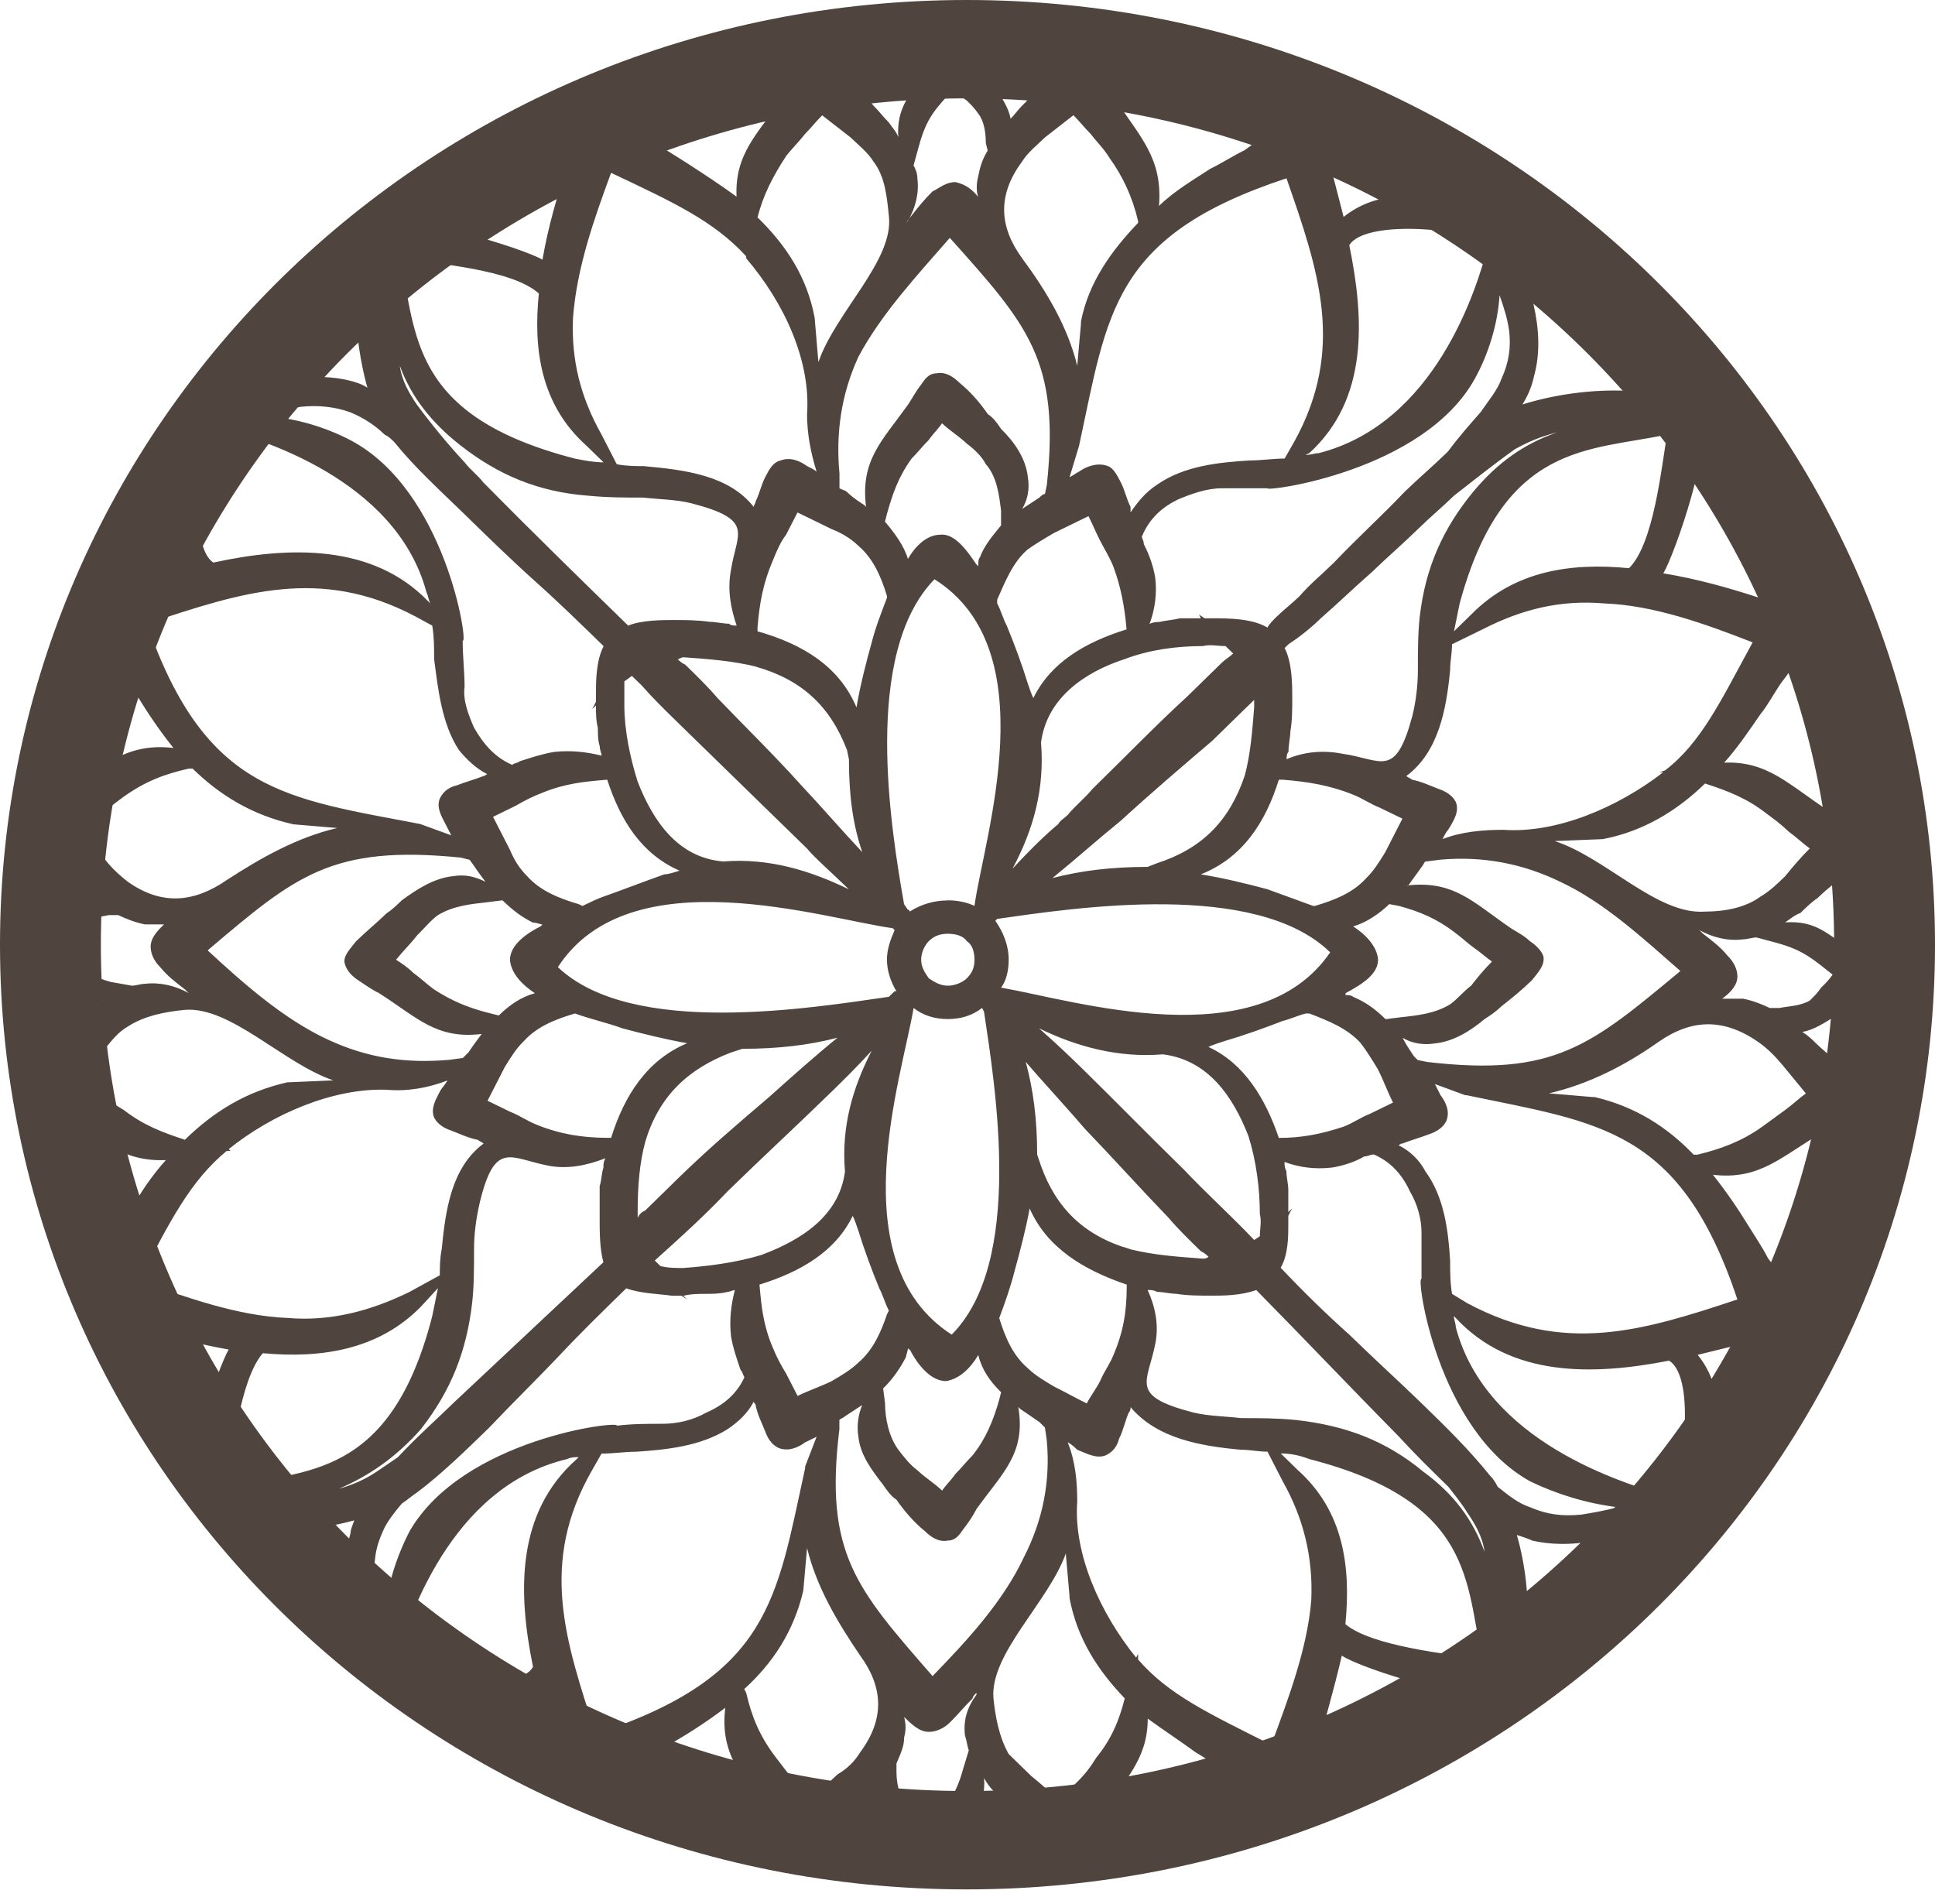 <svg width="62" height="61" viewBox="0 0 62 61" fill="none" xmlns="http://www.w3.org/2000/svg">
<path fill-rule="evenodd" clip-rule="evenodd" d="M24.212 21.357C23.479 21.178 22.749 21.12 21.895 21.06C21.834 21.06 21.773 21.12 21.713 21.12C21.773 21.181 21.834 21.239 21.958 21.299C22.324 21.658 22.691 22.013 22.994 22.371C23.909 23.322 24.823 24.214 25.677 25.165C26.347 25.878 26.958 26.592 27.628 27.305C27.322 26.413 27.201 25.462 27.201 24.333L27.14 24.035C26.592 22.608 25.677 21.776 24.214 21.36M30.369 28.848C30.675 28.848 30.978 28.909 31.223 29.027C31.529 26.826 33.54 20.82 29.942 18.561C27.625 20.939 28.54 26.531 28.967 28.97L29.088 29.149C29.149 29.149 29.149 29.209 29.149 29.209C29.515 28.972 29.942 28.851 30.369 28.851M31.893 29.504C32.138 29.859 32.32 30.278 32.32 30.752C32.32 31.05 32.259 31.408 32.075 31.645C34.452 32.061 40.304 33.904 42.621 30.515C40.243 28.195 34.452 29.088 31.953 29.443L31.893 29.504ZM31.466 32.298C31.16 32.535 30.796 32.653 30.369 32.653C29.942 32.653 29.576 32.535 29.273 32.298C28.906 34.499 26.895 40.444 30.493 42.764C32.81 40.444 31.895 34.854 31.529 32.416L31.468 32.298H31.466ZM28.724 31.763C28.543 31.466 28.419 31.108 28.419 30.752C28.419 30.397 28.54 30.099 28.664 29.802L28.603 29.741C26.407 29.443 20.189 27.421 17.875 30.989C20.253 33.248 25.983 32.298 28.482 31.939L28.664 31.76H28.724V31.763ZM30.978 30.157C30.857 29.978 30.611 29.92 30.369 29.92C30.127 29.92 29.942 29.981 29.76 30.157C29.639 30.275 29.515 30.512 29.515 30.752C29.515 30.992 29.636 31.168 29.76 31.347C29.942 31.466 30.127 31.584 30.369 31.584C30.611 31.584 30.857 31.466 30.978 31.347C31.16 31.168 31.223 30.989 31.223 30.752C31.223 30.515 31.163 30.275 30.978 30.157ZM20.677 36.582C20.495 37.237 20.432 38.009 20.432 38.783V39.02C20.492 38.901 20.553 38.841 20.677 38.783L21.773 37.711C22.688 36.819 23.663 35.987 24.639 35.155C25.371 34.499 26.102 33.846 26.834 33.251C25.92 33.488 24.944 33.606 23.787 33.606L23.421 33.725C22.018 34.259 21.104 35.152 20.677 36.579M7.326 43.241C6.29 43.062 5.193 42.764 4.279 42.467C3.973 42.406 3.609 42.288 3.303 42.108C3.058 42.048 2.816 41.871 2.694 41.632C2.573 41.216 2.816 40.8 3 40.502C3.182 40.205 3.367 39.968 3.549 39.728C3.73 39.373 3.976 39.075 4.218 38.717C4.524 38.182 4.887 37.645 5.315 37.171C3.912 37.232 3.243 36.516 1.962 35.684C1.716 35.505 1.474 35.386 1.229 35.207C1.047 35.089 0.862 34.909 0.802 34.672C0.741 34.375 0.984 34.077 1.168 33.898C1.535 33.54 1.901 33.185 2.265 32.887C2.507 32.708 2.692 32.532 2.874 32.411C2.995 32.292 3.179 32.174 3.301 32.052C2.325 32.171 1.959 31.755 1.168 31.22C0.986 31.102 0.862 31.041 0.741 30.923C0.559 30.862 0.435 30.744 0.435 30.567C0.375 30.331 0.496 30.151 0.681 29.972C0.862 29.793 1.108 29.556 1.35 29.377C1.411 29.317 1.532 29.198 1.656 29.14C1.962 28.843 2.325 28.664 2.692 28.606C2.57 28.487 2.447 28.369 2.265 28.19C1.898 27.892 1.471 27.537 1.168 27.179C0.986 27 0.741 26.702 0.802 26.405C0.862 26.168 1.047 25.988 1.229 25.87C1.474 25.691 1.716 25.573 2.022 25.393C3.303 24.561 4.033 23.787 5.557 23.966C5.13 23.432 4.764 22.895 4.4 22.302C4.157 22.005 3.973 21.647 3.73 21.291C3.549 21.054 3.364 20.814 3.243 20.578C3.061 20.222 2.816 19.803 2.937 19.387C3.058 19.151 3.243 18.971 3.485 18.911C3.791 18.732 4.155 18.674 4.521 18.553C4.948 18.434 5.436 18.316 5.984 18.195C4.279 16.172 6.29 13.2 6.166 13.139L6.287 13.078H6.348L6.53 12.96C7.932 12.425 9.64 11.83 11.164 12.186C11.409 12.246 11.591 12.304 11.772 12.423C11.224 10.461 11.224 7.904 12.26 7.249C12.993 6.772 16.77 7.962 17.382 8.32C17.564 7.249 17.869 6.237 18.175 5.287C18.236 4.989 18.357 4.631 18.481 4.336C18.602 4.1 18.787 3.86 19.029 3.802C19.396 3.623 19.883 3.92 20.186 4.1C20.432 4.279 20.735 4.397 20.98 4.576C21.346 4.813 21.649 4.992 22.016 5.229C22.564 5.585 23.112 5.943 23.6 6.301C23.539 4.932 24.269 4.279 25.123 3.088C25.245 2.852 25.429 2.554 25.611 2.375C25.732 2.138 25.917 1.959 26.159 1.898C26.465 1.838 26.768 2.077 26.953 2.314C27.319 2.612 27.683 3.028 27.989 3.386C28.171 3.565 28.294 3.741 28.476 3.92C28.598 4.1 28.722 4.218 28.782 4.397C28.722 3.447 29.149 3.031 29.697 2.256C29.818 2.138 29.879 2.019 30.003 1.84C30.063 1.722 30.184 1.603 30.369 1.543C30.614 1.543 30.796 1.661 30.978 1.78C31.16 2.017 31.344 2.256 31.526 2.435C31.647 2.554 31.708 2.672 31.832 2.733C32.077 3.088 32.32 3.447 32.38 3.805C32.502 3.686 32.626 3.507 32.747 3.389C33.113 3.031 33.48 2.615 33.843 2.317C34.025 2.08 34.331 1.901 34.637 1.959C34.882 1.959 35.064 2.196 35.185 2.375C35.367 2.612 35.491 2.852 35.673 3.088C36.527 4.397 37.257 5.05 37.136 6.598C37.623 6.122 38.232 5.766 38.78 5.408C39.147 5.229 39.513 4.992 39.877 4.813C40.122 4.634 40.364 4.458 40.61 4.336C40.976 4.1 41.403 3.86 41.83 4.039C42.075 4.1 42.197 4.336 42.318 4.573C42.439 4.871 42.56 5.226 42.684 5.524C42.806 6.001 42.927 6.474 43.051 6.951C45.123 5.287 48.172 7.309 48.233 7.188V7.249L48.294 7.367L48.354 7.546C48.963 8.913 49.572 10.579 49.148 12.067C49.087 12.365 48.966 12.662 48.781 12.96C50.853 12.307 53.718 12.307 54.451 13.376C54.939 14.089 53.658 17.776 53.294 18.371C54.391 18.55 55.426 18.847 56.341 19.145C56.708 19.263 57.074 19.324 57.377 19.503C57.622 19.622 57.804 19.74 57.925 20.038C58.047 20.396 57.804 20.812 57.559 21.167C57.438 21.404 57.253 21.644 57.071 21.881C56.826 22.239 56.644 22.594 56.402 22.892C56.035 23.426 55.669 23.964 55.245 24.437C56.647 24.38 57.316 25.151 58.597 25.983C58.843 26.102 59.085 26.281 59.33 26.46C59.512 26.578 59.697 26.757 59.757 26.994C59.818 27.292 59.576 27.589 59.391 27.768C59.025 28.127 58.597 28.421 58.234 28.779C58.052 28.898 57.867 29.077 57.686 29.256C57.504 29.317 57.38 29.435 57.198 29.554C58.173 29.493 58.54 29.912 59.33 30.446C59.512 30.565 59.636 30.625 59.757 30.744C59.939 30.804 60.063 30.923 60.063 31.102C60.124 31.339 59.942 31.518 59.821 31.697C59.639 31.876 59.394 32.055 59.151 32.231C59.03 32.35 58.969 32.411 58.846 32.529C58.479 32.766 58.113 33.006 57.749 33.064C57.931 33.182 58.055 33.3 58.176 33.419C58.542 33.777 58.969 34.072 59.273 34.43C59.518 34.667 59.7 34.965 59.639 35.262C59.578 35.499 59.394 35.678 59.212 35.797C58.967 35.976 58.664 36.094 58.418 36.273C57.077 37.047 56.407 37.819 54.884 37.642C55.311 38.177 55.677 38.714 56.041 39.306C56.223 39.604 56.468 39.962 56.65 40.318C56.831 40.555 57.016 40.794 57.137 41.092C57.319 41.389 57.564 41.866 57.443 42.221C57.322 42.458 57.077 42.637 56.834 42.756C56.528 42.874 56.165 42.935 55.859 43.053C55.371 43.172 54.884 43.29 54.396 43.412C56.041 45.434 53.969 48.407 54.09 48.467H54.03L53.969 48.528L53.724 48.588C52.322 49.123 50.613 49.718 49.09 49.362C48.968 49.302 48.784 49.244 48.602 49.183C49.15 51.087 49.09 53.525 48.114 54.178C47.321 54.655 43.604 53.465 42.993 53.049C42.748 54.12 42.445 55.129 42.199 56.082C42.078 56.38 41.954 56.735 41.833 57.033C41.712 57.27 41.527 57.509 41.285 57.628C40.918 57.746 40.431 57.449 40.127 57.27C39.882 57.151 39.64 56.972 39.334 56.793C39.028 56.556 38.665 56.377 38.298 56.14C37.81 55.782 37.262 55.426 36.775 55.068C36.775 56.377 36.044 57.03 35.191 58.281C35.069 58.518 34.885 58.757 34.703 58.994C34.582 59.173 34.397 59.352 34.155 59.41C33.849 59.471 33.546 59.231 33.361 59.055C32.995 58.697 32.631 58.281 32.325 57.925C32.143 57.746 32.019 57.57 31.837 57.391C31.716 57.272 31.592 57.093 31.532 56.975C31.592 57.867 31.165 58.283 30.617 59.058C30.496 59.176 30.435 59.355 30.311 59.474C30.251 59.592 30.129 59.711 29.945 59.771C29.7 59.771 29.518 59.653 29.336 59.534C29.154 59.297 28.97 59.058 28.788 58.881C28.666 58.763 28.606 58.644 28.482 58.526C28.237 58.228 27.994 57.873 27.934 57.515C27.812 57.633 27.688 57.812 27.567 57.931C27.201 58.289 26.898 58.705 26.531 59.002C26.286 59.182 25.983 59.419 25.677 59.361C25.435 59.3 25.25 59.124 25.129 58.945C24.947 58.708 24.823 58.468 24.641 58.17C23.787 56.922 23.057 56.209 23.239 54.721C22.691 55.137 22.142 55.495 21.534 55.851C21.167 56.03 20.801 56.267 20.498 56.506C20.253 56.625 19.949 56.804 19.704 56.922C19.398 57.159 18.911 57.399 18.547 57.22C18.241 57.159 18.12 56.922 17.999 56.685C17.878 56.388 17.756 56.032 17.693 55.674C17.572 55.258 17.448 54.782 17.327 54.308C15.194 55.914 12.205 53.892 12.144 54.01L12.084 53.95V53.889L11.963 53.652C11.414 52.286 10.805 50.619 11.23 49.131C11.23 49.013 11.29 48.894 11.351 48.715C9.4 49.25 6.901 49.192 6.293 48.239C5.744 47.525 6.962 43.839 7.328 43.243M14.886 14.814C15.068 15.051 15.313 15.23 15.495 15.467C17.018 17.012 18.602 18.558 20.128 20.046C20.556 19.867 21.225 19.867 21.591 19.867C21.958 19.867 22.324 19.867 22.749 19.925C22.93 19.925 23.176 19.985 23.358 19.985C23.418 20.046 23.539 20.046 23.603 20.046C23.421 19.511 23.297 18.916 23.421 18.263C23.603 17.073 24.214 16.657 22.14 16.123C21.652 16.004 21.164 16.004 20.616 15.944C20.068 15.944 19.459 15.944 18.847 15.883C17.263 15.764 15.982 15.23 14.762 14.277C13.847 13.563 13.178 12.731 12.811 11.72C12.872 12.197 13.117 12.613 13.359 12.968C13.847 13.624 14.335 14.216 14.883 14.811M27.931 33.667C27.443 34.201 26.956 34.678 26.65 34.976C25.553 36.047 24.393 37.116 23.297 38.188C22.567 38.962 21.773 39.676 20.98 40.389L21.162 40.568C21.407 40.629 21.649 40.629 21.892 40.629C22.746 40.568 23.6 40.45 24.391 40.213C25.672 39.736 26.889 38.965 27.074 37.538C26.953 36.111 27.317 34.863 27.928 33.672M20.068 41.279C19.335 41.993 18.605 42.706 17.936 43.42C17.203 44.194 16.412 44.965 15.679 45.74C14.946 46.453 14.155 47.227 13.362 47.822C13.18 47.941 13.056 48.059 12.874 48.178C12.629 48.475 12.387 48.773 12.266 49.071C12.02 49.605 11.96 50.082 12.02 50.677C12.081 51.035 12.202 51.39 12.326 51.806C12.387 50.856 12.693 49.903 13.12 49.071C14.828 46.098 19.886 45.503 19.765 45.682C20.253 45.621 20.74 45.621 21.228 45.621C21.715 45.621 22.203 45.503 22.63 45.263C23.178 45.026 23.605 44.668 23.851 44.133C23.79 44.015 23.79 43.954 23.729 43.897C23.608 43.541 23.484 43.183 23.424 42.825C23.363 42.29 23.424 41.814 23.545 41.337C23.484 41.337 23.363 41.398 23.3 41.398C23.057 41.458 22.812 41.458 22.63 41.458C22.385 41.458 22.142 41.458 21.897 41.519L22.018 41.637L21.837 41.519H21.531C21.164 41.458 20.556 41.458 20.068 41.282M8.422 43.359C7.692 44.191 7.447 46.572 7.265 47.641C9.764 47.106 12.508 47.404 13.85 42.169C13.91 41.871 13.971 41.574 14.032 41.276L13.483 41.871C12.142 43.241 10.312 43.536 8.422 43.359ZM6.838 18.026C9.276 17.492 11.96 17.431 13.726 19.274L13.786 19.335C13.726 19.217 13.726 19.098 13.665 18.977C12.69 15.348 8.301 14.04 6.899 13.684C6.411 13.921 5.984 17.489 6.838 18.026ZM19.58 36.461C20.007 35.094 20.737 33.962 22.018 33.427C21.349 33.309 20.616 33.13 19.947 32.951C19.459 32.772 18.911 32.653 18.423 32.474C17.814 32.653 17.203 32.89 16.778 33.367C16.533 33.603 16.351 33.901 16.169 34.199C15.988 34.557 15.803 34.912 15.621 35.27C15.864 35.389 16.109 35.507 16.351 35.626C16.657 35.744 16.9 35.923 17.205 36.042C17.938 36.339 18.668 36.458 19.462 36.458H19.583L19.58 36.461ZM19.335 40.447C19.214 40.031 19.214 39.436 19.214 39.078V38.006C19.274 37.827 19.274 37.59 19.335 37.411C19.335 37.293 19.335 37.232 19.396 37.114C18.787 37.35 18.175 37.469 17.566 37.35C16.346 37.114 15.858 36.518 15.37 38.541C15.249 39.075 15.189 39.552 15.189 40.028C15.189 40.623 15.189 41.218 15.128 41.753C14.946 43.299 14.459 44.547 13.483 45.797C12.69 46.69 11.836 47.285 10.861 47.701C11.287 47.583 11.714 47.404 12.142 47.106C12.323 46.988 12.569 46.809 12.751 46.69C13.359 46.034 13.971 45.5 14.58 44.905C16.164 43.417 17.751 41.932 19.335 40.444M18.666 29.027C18.911 28.909 19.153 28.79 19.335 28.73C20.005 28.493 20.616 28.253 21.286 28.016C21.407 28.016 21.591 27.956 21.773 27.898C20.553 27.363 19.883 26.292 19.456 24.983C18.723 25.044 18.115 25.101 17.384 25.399C17.079 25.517 16.836 25.636 16.53 25.815C16.285 25.933 16.043 26.052 15.798 26.173C15.979 26.531 16.164 26.887 16.346 27.245C16.467 27.542 16.652 27.84 16.894 28.077C17.321 28.553 17.93 28.79 18.539 28.97L18.66 29.027H18.666ZM20.25 21.655L20.005 21.834V22.608C20.005 23.382 20.186 24.272 20.432 25.046C20.919 26.294 21.713 27.485 23.176 27.603C24.639 27.485 25.98 27.901 27.198 28.496C26.65 27.961 26.102 27.485 25.856 27.187C25.123 26.473 24.393 25.76 23.66 25.046C22.991 24.393 22.319 23.738 21.649 23.085C21.283 22.727 20.919 22.371 20.553 21.955C20.492 21.895 20.432 21.837 20.308 21.718L20.247 21.658L20.25 21.655ZM15.982 32.537C16.349 32.179 16.712 31.942 17.139 31.824C16.773 31.587 16.406 31.229 16.346 30.813C16.285 30.278 16.955 29.862 17.321 29.683L17.382 29.622C17.321 29.622 17.2 29.562 17.076 29.562C16.709 29.383 16.406 29.146 16.101 28.848L15.613 28.909C15.065 28.97 14.516 29.027 14.029 29.325C13.784 29.504 13.602 29.741 13.359 29.978C13.178 30.215 12.932 30.454 12.69 30.752C12.872 30.87 13.056 30.989 13.238 31.168C13.483 31.347 13.665 31.526 13.908 31.703C14.456 32.061 15.004 32.298 15.737 32.477L15.982 32.537ZM14.825 33.904C14.886 33.843 14.946 33.785 15.007 33.725C15.128 33.546 15.252 33.369 15.434 33.13C13.971 33.309 13.362 32.595 12.142 31.821C11.896 31.703 11.654 31.523 11.472 31.405C11.29 31.287 11.106 31.108 11.045 30.87C10.985 30.634 11.227 30.394 11.412 30.157C11.717 29.859 12.081 29.562 12.387 29.264C12.569 29.146 12.753 28.967 12.874 28.848C13.362 28.49 13.91 28.135 14.519 28.074C14.886 28.014 15.189 28.074 15.555 28.253C15.373 28.016 15.249 27.837 15.128 27.658C15.068 27.598 15.068 27.54 15.007 27.54L14.762 27.479C10.615 27.063 9.458 28.074 6.653 30.452C7.811 31.523 9.092 32.653 10.494 33.306C11.775 33.901 12.993 34.08 14.395 33.959L14.822 33.901L14.825 33.904ZM14.825 20.523C14.825 21.057 14.886 21.534 14.886 22.01C14.825 22.426 15.007 22.903 15.191 23.319C15.497 23.853 15.861 24.269 16.412 24.509C16.473 24.448 16.594 24.448 16.657 24.391C17.024 24.272 17.39 24.154 17.754 24.093C18.302 24.035 18.79 24.093 19.277 24.212C19.277 24.151 19.217 24.032 19.217 23.914C19.156 23.735 19.156 23.498 19.156 23.319C19.095 23.082 19.095 22.842 19.095 22.605L18.974 22.724L19.095 22.487V22.25C19.095 21.834 19.095 21.178 19.341 20.704C18.608 19.991 17.878 19.277 17.145 18.624C16.351 17.911 15.621 17.197 14.828 16.423C14.095 15.709 13.304 14.996 12.632 14.164C12.511 14.045 12.45 13.985 12.326 13.927C12.02 13.629 11.657 13.392 11.23 13.213C10.742 13.034 10.194 12.976 9.645 13.034C9.279 13.095 8.852 13.153 8.488 13.332C9.464 13.39 10.439 13.69 11.232 14.106C14.28 15.712 15.012 20.646 14.828 20.528M13.483 26.41L14.459 26.765C14.398 26.647 14.337 26.529 14.277 26.41C14.155 26.173 13.971 25.876 14.095 25.578C14.216 25.341 14.401 25.22 14.643 25.162C14.949 25.044 15.191 24.983 15.497 24.864C15.558 24.864 15.558 24.807 15.618 24.807C15.252 24.628 14.949 24.33 14.704 24.032C14.155 23.2 14.034 22.071 13.91 21.118C13.91 20.759 13.91 20.404 13.85 20.046L13.302 19.748C10.254 18.142 7.753 18.974 4.706 19.985C6.596 25.396 9.155 25.575 13.483 26.407M6.169 24.628H6.047C5.254 24.807 4.645 25.044 3.976 25.52C3.73 25.699 3.488 25.878 3.243 26.115C2.998 26.294 2.816 26.471 2.573 26.592C2.818 26.89 3.061 27.248 3.367 27.542C3.549 27.779 3.794 28.019 4.1 28.256C5.196 29.03 6.232 28.912 7.271 28.195C8.367 27.482 9.527 26.829 10.805 26.531L9.403 26.413C8.061 26.115 7.025 25.462 6.171 24.628M7.326 36.819L7.386 36.877H7.265C6.108 37.827 5.436 39.136 4.46 41.039C5.984 41.574 7.632 42.169 9.216 42.23C10.618 42.348 11.899 41.993 13.117 41.398L14.092 40.863C14.092 40.626 14.092 40.329 14.153 40.031C14.274 38.783 14.459 37.414 15.495 36.642C15.434 36.582 15.373 36.582 15.313 36.524C15.007 36.463 14.764 36.345 14.459 36.226C14.277 36.166 14.032 36.047 13.91 35.81C13.789 35.513 13.971 35.215 14.092 34.978C14.153 34.86 14.274 34.741 14.337 34.62C13.729 34.857 13.056 34.978 12.387 34.918C10.679 34.857 8.728 35.692 7.326 36.822M5.923 36.521C6.838 35.629 7.874 34.976 9.216 34.678H9.276L10.679 34.617C9.094 34.083 7.386 32.24 5.923 32.358C5.315 32.419 4.642 32.537 4.094 32.893C3.788 33.072 3.606 33.309 3.361 33.606C3.055 33.904 2.813 34.201 2.568 34.499C2.813 34.678 2.995 34.857 3.177 35.033C3.422 35.212 3.664 35.392 3.97 35.568C4.579 36.044 5.191 36.282 5.921 36.518M4.218 31.584C4.339 31.584 4.524 31.523 4.645 31.523C5.133 31.466 5.62 31.584 6.047 31.821L6.108 31.882C6.047 31.821 5.987 31.763 5.926 31.703C5.62 31.466 5.378 31.287 5.133 30.989C4.951 30.81 4.827 30.573 4.827 30.333C4.827 30.036 5.072 29.799 5.254 29.62H4.645C4.339 29.559 4.036 29.441 3.791 29.322H3.485C3.179 29.383 2.816 29.441 2.51 29.62C2.389 29.738 2.267 29.857 2.143 29.975C2.022 30.154 1.898 30.273 1.777 30.391C2.386 30.868 2.692 31.223 3.546 31.463L4.215 31.581L4.218 31.584ZM36.221 40.031C36.954 40.21 37.684 40.268 38.538 40.329C38.599 40.329 38.659 40.329 38.72 40.268C38.659 40.207 38.599 40.15 38.474 40.089C38.108 39.731 37.742 39.375 37.439 39.017C36.524 38.067 35.67 37.114 34.755 36.163C34.146 35.449 33.474 34.736 32.865 34.022C33.108 34.915 33.232 35.865 33.232 36.995L33.353 37.35C33.84 38.72 34.755 39.61 36.218 40.026M33.295 32.953C33.843 33.43 34.331 33.904 34.637 34.201C35.733 35.273 36.833 36.403 37.929 37.472C38.662 38.246 39.453 38.959 40.185 39.731L40.367 39.612C40.367 39.375 40.428 39.136 40.367 38.899C40.367 38.067 40.246 37.174 40.001 36.4C39.513 35.152 38.72 33.962 37.257 33.783C35.854 33.901 34.513 33.546 33.295 32.951M41.037 40.623C41.77 41.398 42.5 42.111 43.233 42.764C44.026 43.538 44.817 44.252 45.61 45.023C46.343 45.737 47.073 46.45 47.742 47.282C47.864 47.401 47.924 47.519 47.988 47.638C48.354 47.935 48.657 48.172 49.024 48.294C49.572 48.531 50.06 48.591 50.668 48.531C51.035 48.47 51.401 48.412 51.826 48.294C50.85 48.175 49.875 47.877 49.021 47.462C46.034 45.797 45.362 40.86 45.547 40.979V39.491C45.547 39.075 45.425 38.599 45.18 38.182C44.935 37.648 44.572 37.232 44.023 36.992C43.902 36.992 43.841 37.053 43.717 37.053C43.412 37.232 43.048 37.35 42.681 37.411C42.133 37.472 41.646 37.411 41.158 37.232C41.158 37.35 41.158 37.411 41.218 37.529C41.218 37.709 41.279 37.946 41.279 38.125V38.838L41.4 38.72L41.279 38.957V39.254C41.279 39.61 41.279 40.205 41.034 40.621M43.111 52.043C43.965 52.757 46.404 52.994 47.5 53.173C46.952 50.734 47.255 48.117 41.951 46.751C41.646 46.632 41.343 46.572 41.037 46.572L41.585 47.106C43.048 48.415 43.29 50.197 43.108 52.043M17.079 53.41C16.591 51.032 16.53 48.473 18.481 46.751L18.542 46.69C18.42 46.69 18.296 46.69 18.175 46.751C14.395 47.643 13.053 51.983 12.627 53.352C12.932 53.828 16.588 54.302 17.076 53.413M36.1 41.161C34.697 40.684 33.54 39.971 32.992 38.722C32.871 39.375 32.686 40.089 32.504 40.745C32.383 41.221 32.199 41.756 32.017 42.232C32.199 42.828 32.444 43.423 32.931 43.839C33.176 44.076 33.48 44.255 33.785 44.434C34.152 44.613 34.455 44.792 34.821 44.968C34.943 44.731 35.127 44.492 35.248 44.255C35.37 43.957 35.554 43.72 35.675 43.423C35.981 42.709 36.102 42.056 36.102 41.221V41.161H36.1ZM40.246 41.337C39.758 41.516 39.15 41.516 38.844 41.516C38.477 41.516 38.05 41.516 37.687 41.456C37.505 41.456 37.26 41.395 37.078 41.395C36.956 41.334 36.896 41.334 36.772 41.334C37.017 41.869 37.138 42.464 37.017 43.059C36.772 44.307 36.163 44.723 38.238 45.26C38.725 45.379 39.273 45.379 39.761 45.439C40.37 45.439 40.918 45.439 41.53 45.5C43.114 45.679 44.395 46.153 45.616 47.164C46.591 47.877 47.2 48.71 47.566 49.721C47.506 49.244 47.26 48.828 47.018 48.473C46.836 48.175 46.591 47.877 46.409 47.641C45.861 47.106 45.313 46.569 44.825 46.034C43.301 44.489 41.778 42.883 40.254 41.337M28.479 41.993C28.358 41.756 28.297 41.516 28.173 41.279C27.928 40.684 27.686 40.031 27.504 39.436C27.443 39.257 27.383 39.078 27.322 38.959C26.774 40.089 25.677 40.745 24.335 41.161C24.396 41.874 24.457 42.469 24.762 43.183C24.884 43.48 25.008 43.717 25.19 44.015C25.311 44.252 25.435 44.492 25.556 44.728C25.922 44.549 26.289 44.431 26.652 44.252C26.958 44.073 27.261 43.894 27.507 43.657C27.994 43.241 28.239 42.646 28.421 42.111L28.482 41.993H28.479ZM32.077 44.61C31.711 44.252 31.468 43.897 31.344 43.42C31.099 43.836 30.735 44.194 30.308 44.252C29.76 44.252 29.333 43.599 29.151 43.241C29.111 43.241 29.091 43.221 29.091 43.18C29.091 43.299 29.03 43.417 29.03 43.478C28.848 43.836 28.603 44.191 28.297 44.489L28.358 44.965C28.358 45.442 28.479 46.037 28.785 46.453C28.967 46.69 29.151 46.93 29.394 47.109C29.639 47.346 29.942 47.525 30.187 47.762C30.308 47.583 30.493 47.406 30.614 47.227C30.796 47.048 30.981 46.811 31.163 46.632C31.59 46.098 31.832 45.503 32.017 44.847L32.077 44.61ZM33.48 45.74C33.419 45.679 33.358 45.621 33.298 45.56C33.116 45.442 32.871 45.263 32.689 45.145L32.628 45.084C32.873 46.572 32.141 47.167 31.287 48.354C31.165 48.591 31.041 48.77 30.86 49.007C30.738 49.186 30.614 49.362 30.372 49.362C30.066 49.423 29.824 49.244 29.639 49.065C29.273 48.767 28.97 48.409 28.724 48.054C28.543 47.935 28.419 47.756 28.297 47.577C27.931 47.101 27.564 46.627 27.504 46.032C27.443 45.676 27.504 45.318 27.625 45.02C27.443 45.139 27.259 45.258 27.077 45.379C27.016 45.439 26.956 45.439 26.895 45.497V45.795C26.407 49.779 27.443 50.908 29.881 53.705C30.978 52.575 32.138 51.324 32.807 49.897C33.416 48.707 33.661 47.459 33.54 46.15L33.48 45.734V45.74ZM25.798 47.048V46.988L26.165 46.037C26.044 46.098 25.92 46.156 25.798 46.216C25.553 46.395 25.25 46.514 24.944 46.395C24.699 46.277 24.578 46.037 24.517 45.861C24.396 45.563 24.272 45.326 24.212 45.029C24.212 44.968 24.151 44.968 24.151 44.91C23.969 45.266 23.663 45.563 23.297 45.803C22.443 46.337 21.346 46.456 20.371 46.517C20.005 46.517 19.638 46.577 19.274 46.577L18.969 47.112C17.263 50.084 18.115 52.583 19.09 55.556C24.699 53.713 24.881 51.214 25.796 47.051M23.848 54.123L23.909 54.242C24.09 55.016 24.335 55.608 24.823 56.264C25.005 56.501 25.19 56.741 25.371 56.977C25.553 57.215 25.738 57.394 25.92 57.63C26.226 57.394 26.529 57.154 26.834 56.856C27.14 56.677 27.383 56.44 27.564 56.143C28.358 55.071 28.297 54.06 27.564 53.052C26.834 51.98 26.162 50.85 25.859 49.602L25.738 50.969C25.432 52.277 24.762 53.288 23.848 54.12M36.405 53.112L36.466 52.994V53.173C37.441 54.302 38.722 54.897 40.734 55.909C41.282 54.421 41.891 52.817 42.015 51.269C42.075 49.903 41.77 48.652 41.1 47.464L40.612 46.514C40.307 46.514 40.064 46.453 39.758 46.453C38.477 46.335 37.075 46.098 36.224 45.087C36.224 45.147 36.224 45.205 36.163 45.266C36.042 45.563 35.981 45.861 35.857 46.098C35.797 46.335 35.675 46.514 35.43 46.632C35.124 46.751 34.821 46.572 34.516 46.453C34.455 46.393 34.334 46.274 34.21 46.216C34.455 46.811 34.516 47.464 34.516 48.12C34.394 49.784 35.248 51.688 36.405 53.115M36.039 54.421C35.185 53.528 34.516 52.517 34.27 51.208V51.148L34.149 49.779C33.601 51.324 31.711 52.991 31.832 54.418C31.893 55.013 32.014 55.666 32.32 56.203C32.565 56.44 32.807 56.68 33.053 56.917C33.358 57.154 33.661 57.451 33.967 57.691C34.149 57.454 34.334 57.275 34.516 57.096C34.758 56.859 34.943 56.619 35.124 56.322C35.612 55.727 35.857 55.132 36.039 54.418M31.041 56.088C30.981 55.909 30.981 55.79 30.92 55.611C30.86 55.134 30.981 54.718 31.287 54.302V54.242C31.226 54.302 31.165 54.36 31.165 54.421C30.92 54.658 30.678 54.955 30.433 55.195C30.251 55.374 30.005 55.492 29.763 55.492C29.457 55.492 29.215 55.256 28.97 55.016C29.03 55.253 29.03 55.432 28.97 55.672C28.97 55.969 28.848 56.206 28.724 56.504V56.741C28.724 57.099 28.785 57.454 28.97 57.691C29.091 57.87 29.215 57.989 29.397 58.107C29.518 58.226 29.642 58.344 29.763 58.465C30.311 57.87 30.617 57.573 30.86 56.68L31.041 56.085V56.088ZM39.88 24.864C40.061 24.212 40.125 23.437 40.185 22.663V22.426C40.064 22.545 40.004 22.605 39.94 22.663C39.574 23.019 39.207 23.377 38.844 23.735C37.868 24.567 36.893 25.399 35.918 26.292C35.185 26.887 34.455 27.54 33.722 28.135C34.637 27.898 35.612 27.777 36.769 27.777L37.075 27.658C38.538 27.181 39.392 26.292 39.88 24.862M32.441 27.837C32.989 27.242 33.537 26.708 33.904 26.41C33.965 26.292 34.086 26.231 34.21 26.113C34.455 25.815 34.758 25.578 35.003 25.28C36.039 24.269 37.014 23.258 38.05 22.308C38.417 21.95 38.78 21.594 39.147 21.236C39.268 21.118 39.392 21.057 39.513 20.939L39.268 20.702C39.023 20.702 38.78 20.641 38.538 20.702C37.684 20.702 36.83 20.82 36.039 21.118C34.758 21.534 33.54 22.366 33.356 23.793C33.477 25.28 33.11 26.589 32.441 27.837ZM42.684 18.084L42.745 18.024C43.478 17.25 44.268 16.536 45.001 15.764C45.428 15.348 45.916 14.932 46.343 14.517L46.404 14.456C46.709 14.04 47.073 13.624 47.44 13.208C47.685 12.85 47.988 12.494 48.109 12.136C48.354 11.602 48.415 11.125 48.354 10.591C48.294 10.175 48.172 9.816 48.048 9.461C47.988 10.411 47.682 11.365 47.255 12.136C45.61 15.109 40.549 15.764 40.61 15.646H39.147C38.659 15.646 38.171 15.825 37.744 16.004C37.257 16.241 36.83 16.599 36.587 17.194C36.587 17.255 36.648 17.313 36.648 17.431C36.83 17.787 36.954 18.145 37.014 18.503C37.075 18.98 37.014 19.514 36.833 19.991C36.954 19.93 37.078 19.93 37.138 19.93C37.383 19.872 37.565 19.872 37.808 19.812H38.477L38.417 19.693L38.599 19.812H38.904C39.331 19.812 40.122 19.812 40.61 20.109C40.67 19.991 40.791 19.872 40.916 19.751C41.158 19.514 41.403 19.335 41.646 19.095C41.951 18.737 42.315 18.442 42.681 18.084M52.195 18.206C52.988 17.431 53.231 14.993 53.415 13.924C50.916 14.459 48.172 14.161 46.77 19.335C46.709 19.633 46.649 19.93 46.588 20.228L47.136 19.693C48.539 18.266 50.368 18.029 52.195 18.206ZM53.473 43.599C51.035 44.076 48.412 44.133 46.646 42.232L46.585 42.172C46.585 42.29 46.646 42.409 46.646 42.527C47.621 46.214 52.01 47.522 53.413 47.938C53.9 47.641 54.388 44.131 53.473 43.596M40.976 24.983C40.549 26.349 39.819 27.482 38.477 28.016C39.21 28.135 39.94 28.314 40.61 28.493L42.073 29.027H42.133C42.742 28.848 43.354 28.611 43.778 28.135C44.023 27.898 44.205 27.6 44.387 27.303C44.569 26.947 44.753 26.589 44.935 26.231C44.693 26.113 44.447 25.994 44.202 25.876C43.897 25.757 43.654 25.578 43.348 25.46C42.615 25.162 41.885 25.044 41.092 24.983H40.971H40.976ZM41.161 20.762C41.406 21.239 41.406 21.952 41.406 22.368C41.406 22.724 41.406 23.082 41.345 23.437C41.345 23.616 41.285 23.853 41.285 24.09C41.224 24.151 41.224 24.269 41.224 24.327C41.772 24.09 42.381 24.03 42.993 24.148C44.274 24.327 44.701 24.98 45.249 22.958C45.37 22.481 45.431 21.947 45.431 21.47C45.431 20.875 45.431 20.28 45.492 19.746C45.673 18.2 46.224 16.949 47.2 15.762C47.993 14.811 48.845 14.216 49.883 13.858C49.396 13.976 48.968 14.155 48.541 14.393C47.872 14.869 47.2 15.404 46.591 15.88C46.224 16.238 45.797 16.594 45.434 16.952C44.946 17.429 44.459 17.845 43.971 18.318C43.423 18.795 42.874 19.33 42.326 19.806C42.02 20.104 41.657 20.401 41.29 20.638L41.169 20.757L41.161 20.762ZM41.83 32.477C41.585 32.537 41.343 32.656 41.097 32.714C40.489 32.951 39.816 33.19 39.207 33.367C39.026 33.427 38.841 33.485 38.72 33.546C39.877 34.08 40.549 35.21 40.976 36.461C41.709 36.461 42.318 36.342 43.048 36.102C43.354 35.984 43.596 35.805 43.902 35.686C44.147 35.568 44.39 35.449 44.635 35.328C44.453 34.973 44.329 34.615 44.147 34.257C43.965 33.959 43.781 33.661 43.599 33.425C43.172 32.948 42.563 32.711 41.954 32.474H41.833L41.83 32.477ZM44.514 28.97C44.208 29.267 43.781 29.565 43.356 29.683C43.723 29.92 44.089 30.278 44.15 30.694C44.211 31.229 43.541 31.587 43.114 31.824V31.884C43.175 31.884 43.296 31.884 43.359 31.942C43.786 32.121 44.092 32.358 44.395 32.656L44.883 32.595C45.431 32.535 45.979 32.477 46.467 32.179C46.712 32 46.894 31.763 47.136 31.584C47.318 31.347 47.563 31.05 47.806 30.81C47.624 30.691 47.44 30.512 47.258 30.394C47.013 30.215 46.831 30.036 46.588 29.859C46.04 29.443 45.492 29.206 44.819 29.027L44.514 28.97ZM45.671 27.6C45.61 27.661 45.61 27.719 45.55 27.779C45.428 27.958 45.244 28.195 45.123 28.374H45.062C46.585 28.195 47.194 28.909 48.415 29.744C48.597 29.862 48.842 29.981 49.024 30.16C49.206 30.278 49.39 30.457 49.451 30.636C49.511 30.934 49.269 31.171 49.084 31.41C48.778 31.708 48.415 32.006 48.109 32.242C47.927 32.422 47.742 32.54 47.561 32.659C47.134 33.017 46.585 33.372 45.977 33.433C45.61 33.493 45.244 33.433 44.941 33.254C45.062 33.491 45.186 33.67 45.307 33.849C45.368 33.909 45.428 33.967 45.428 33.967L45.734 34.028C49.817 34.505 50.977 33.493 53.842 31.113C52.685 30.102 51.404 28.912 50.002 28.259C48.781 27.664 47.503 27.427 46.161 27.545L45.673 27.606L45.671 27.6ZM47.013 35.094H46.952L45.977 34.736C46.037 34.854 46.098 34.973 46.158 35.094C46.34 35.331 46.464 35.629 46.34 35.926C46.219 36.163 45.974 36.282 45.792 36.342C45.486 36.461 45.244 36.521 44.938 36.64C44.898 36.64 44.857 36.66 44.817 36.7C45.183 36.879 45.486 37.177 45.671 37.532C46.28 38.364 46.404 39.436 46.464 40.386C46.464 40.745 46.464 41.1 46.525 41.458L47.013 41.756C50.123 43.42 52.622 42.648 55.669 41.637C53.84 36.166 51.28 35.987 47.013 35.097M54.267 36.998H54.388C55.121 36.819 55.79 36.582 56.46 36.105C56.705 35.926 56.947 35.747 57.192 35.571C57.438 35.392 57.62 35.212 57.862 35.036C57.617 34.739 57.374 34.441 57.129 34.144C56.884 33.846 56.641 33.609 56.396 33.43C55.239 32.598 54.2 32.656 53.164 33.369C52.068 34.144 50.908 34.736 49.63 35.033L51.032 35.152H51.093C52.374 35.449 53.41 36.102 54.264 36.995M53.291 24.746H53.17L53.352 24.685C54.509 23.793 55.121 22.484 56.157 20.583C54.633 19.988 52.985 19.393 51.401 19.335C49.999 19.217 48.778 19.514 47.5 20.167L46.525 20.644C46.525 20.941 46.464 21.178 46.464 21.476C46.343 22.724 46.098 24.093 45.062 24.864C45.123 24.925 45.183 24.925 45.244 24.983C45.55 25.044 45.792 25.162 46.098 25.28C46.28 25.341 46.525 25.46 46.646 25.697C46.767 25.994 46.585 26.292 46.401 26.589C46.34 26.65 46.28 26.768 46.219 26.887C46.828 26.65 47.5 26.589 48.17 26.589C49.878 26.708 51.828 25.876 53.291 24.746ZM54.633 25.104C53.718 25.997 52.622 26.65 51.341 26.89H51.28L49.817 26.95C51.462 27.485 53.109 29.328 54.633 29.209C55.242 29.209 55.914 29.091 56.402 28.733C56.708 28.553 56.95 28.317 57.195 28.08C57.44 27.782 57.683 27.485 57.989 27.187C57.743 27.008 57.562 26.829 57.319 26.652C57.074 26.416 56.831 26.236 56.586 26.057C55.977 25.581 55.366 25.344 54.636 25.107M56.278 30.038C56.157 30.038 55.972 30.099 55.851 30.099C55.363 30.16 54.875 30.038 54.448 29.802L54.388 29.741C54.448 29.802 54.509 29.859 54.57 29.92C54.875 30.157 55.118 30.336 55.363 30.634C55.545 30.813 55.669 31.05 55.669 31.287C55.669 31.584 55.426 31.821 55.181 32H55.851C56.157 32.061 56.46 32.179 56.705 32.298H57.011C57.316 32.237 57.68 32.237 57.986 32.061C58.107 31.942 58.231 31.824 58.352 31.645C58.474 31.526 58.597 31.408 58.719 31.229C58.11 30.752 57.804 30.454 56.95 30.218L56.281 30.038H56.278ZM17.263 9.403C16.409 8.629 13.971 8.453 12.814 8.273C13.362 10.712 13.12 13.329 18.423 14.695C18.729 14.756 19.032 14.814 19.338 14.814L18.79 14.28C17.327 12.971 17.081 11.188 17.266 9.403M43.233 7.857C43.72 10.235 43.841 12.794 41.951 14.519L41.83 14.577C42.012 14.577 42.136 14.519 42.257 14.519C45.977 13.569 47.316 9.285 47.682 7.857C47.376 7.381 43.781 6.965 43.233 7.857ZM24.272 20.228C25.735 20.644 26.892 21.357 27.443 22.666C27.564 21.952 27.749 21.239 27.931 20.583C28.052 20.107 28.237 19.633 28.419 19.156V19.095C28.237 18.5 27.991 17.905 27.504 17.489C27.259 17.252 26.956 17.073 26.65 16.955L25.553 16.42C25.432 16.657 25.308 16.897 25.187 17.134C25.005 17.371 24.881 17.668 24.76 17.966C24.454 18.679 24.333 19.332 24.272 20.107V20.225V20.228ZM31.953 19.335C32.075 19.572 32.135 19.812 32.259 20.049C32.504 20.644 32.747 21.297 32.929 21.892C32.989 22.071 33.05 22.25 33.11 22.368C33.659 21.239 34.755 20.583 36.097 20.167C36.036 19.453 35.915 18.801 35.67 18.145C35.549 17.847 35.364 17.55 35.243 17.313C35.122 17.076 34.998 16.778 34.876 16.539C34.51 16.718 34.144 16.897 33.78 17.073C33.474 17.252 33.171 17.431 32.926 17.608C32.438 18.024 32.193 18.679 31.951 19.214V19.332L31.953 19.335ZM28.358 16.718C28.664 17.076 28.967 17.492 29.091 17.908C29.333 17.492 29.7 17.134 30.127 17.134C30.614 17.073 31.041 17.729 31.284 18.084L31.344 18.145C31.344 18.026 31.344 17.908 31.405 17.847C31.526 17.489 31.832 17.134 32.075 16.836V16.36C32.014 15.883 31.953 15.288 31.587 14.872C31.466 14.635 31.22 14.395 30.978 14.216C30.733 13.979 30.43 13.8 30.184 13.563C30.063 13.742 29.879 13.919 29.758 14.098C29.576 14.277 29.391 14.514 29.209 14.693C28.782 15.288 28.6 15.822 28.416 16.478L28.355 16.715L28.358 16.718ZM26.895 15.646C27.016 15.707 27.077 15.707 27.14 15.764C27.322 15.944 27.507 16.062 27.688 16.18L27.749 16.241C27.567 14.753 28.237 14.158 29.091 12.971C29.212 12.792 29.333 12.555 29.518 12.318C29.639 12.139 29.763 11.963 30.005 11.963C30.311 11.902 30.554 12.081 30.738 12.26C31.105 12.558 31.408 12.916 31.653 13.271C31.835 13.39 31.959 13.569 32.08 13.748C32.507 14.164 32.873 14.698 32.934 15.293C32.995 15.649 32.934 16.007 32.752 16.305C32.934 16.186 33.119 16.068 33.3 15.946C33.361 15.886 33.422 15.828 33.482 15.828L33.543 15.53C33.97 11.546 32.934 10.417 30.433 7.621C29.397 8.811 28.237 10.059 27.507 11.428C26.958 12.618 26.774 13.866 26.898 15.175V15.652L26.895 15.646ZM34.576 14.28L34.27 15.291C34.392 15.23 34.452 15.172 34.576 15.111C34.821 14.932 35.185 14.814 35.491 14.932C35.673 14.99 35.797 15.23 35.918 15.467C36.039 15.704 36.1 16.001 36.224 16.241V16.42C36.469 16.062 36.711 15.767 37.078 15.528C37.932 14.932 39.028 14.814 40.064 14.753C40.431 14.753 40.794 14.693 41.161 14.693L41.467 14.158C43.111 11.186 42.26 8.687 41.221 5.714C35.612 7.557 35.491 10.056 34.576 14.277M36.466 7.144V7.083C36.284 6.309 35.978 5.656 35.551 5.061C35.37 4.764 35.124 4.527 34.943 4.287C34.761 4.108 34.576 3.871 34.394 3.692C34.088 3.929 33.785 4.168 33.48 4.405C33.237 4.642 32.931 4.882 32.747 5.18C31.953 6.251 32.014 7.262 32.747 8.271C33.54 9.342 34.21 10.472 34.516 11.72L34.637 10.354V10.293C34.882 9.045 35.612 8.034 36.466 7.141M23.909 8.273V8.392V8.213C22.873 7.083 21.591 6.488 19.58 5.538C19.032 7.025 18.484 8.571 18.36 10.177C18.299 11.546 18.605 12.734 19.274 13.924L19.762 14.875C20.068 14.935 20.371 14.935 20.616 14.935C21.958 15.054 23.36 15.233 24.151 16.244C24.151 16.183 24.212 16.125 24.212 16.065C24.333 15.828 24.393 15.53 24.517 15.291C24.639 15.054 24.762 14.814 25.005 14.756C25.311 14.638 25.614 14.756 25.859 14.935C25.98 14.993 26.104 15.054 26.165 15.114C25.983 14.519 25.859 13.924 25.859 13.271C25.98 11.546 25.126 9.703 23.909 8.276M24.272 6.965C25.187 7.857 25.856 8.869 26.102 10.177L26.223 11.604C26.771 9.998 28.661 8.334 28.479 6.907C28.419 6.312 28.358 5.659 27.991 5.182C27.81 4.885 27.504 4.648 27.259 4.408C26.953 4.171 26.65 3.931 26.344 3.695C26.162 3.874 25.977 4.111 25.796 4.29C25.614 4.527 25.369 4.766 25.187 5.003C24.76 5.656 24.454 6.251 24.272 6.965ZM29.273 5.301C29.333 5.419 29.394 5.538 29.394 5.717C29.454 6.193 29.333 6.667 29.088 7.083L29.027 7.144C29.088 7.083 29.149 6.965 29.209 6.907C29.391 6.67 29.636 6.372 29.879 6.133C30.124 6.014 30.306 5.835 30.611 5.835C30.917 5.896 31.16 6.072 31.342 6.312C31.281 6.133 31.281 5.896 31.342 5.656C31.402 5.359 31.463 5.122 31.647 4.824L31.587 4.587C31.587 4.229 31.526 3.874 31.342 3.637C31.22 3.458 31.096 3.339 30.975 3.221C30.793 3.102 30.669 2.984 30.548 2.865C30 3.46 29.694 3.758 29.452 4.648L29.27 5.304L29.273 5.301Z" fill="#4F453E"/>
<path fill-rule="evenodd" clip-rule="evenodd" d="M30.97 0C48.161 0 62 13.558 62 30.27C62 46.982 48.161 60.54 30.97 60.54C13.778 60.54 0 46.982 0 30.27C0 13.558 13.839 0 30.97 0ZM30.97 3.152C46.332 3.152 58.768 15.285 58.768 30.27C58.768 45.255 46.332 57.388 30.97 57.388C15.607 57.388 3.232 45.258 3.232 30.27C3.232 15.282 15.668 3.152 30.97 3.152Z" fill="#4F453E"/>
</svg>
